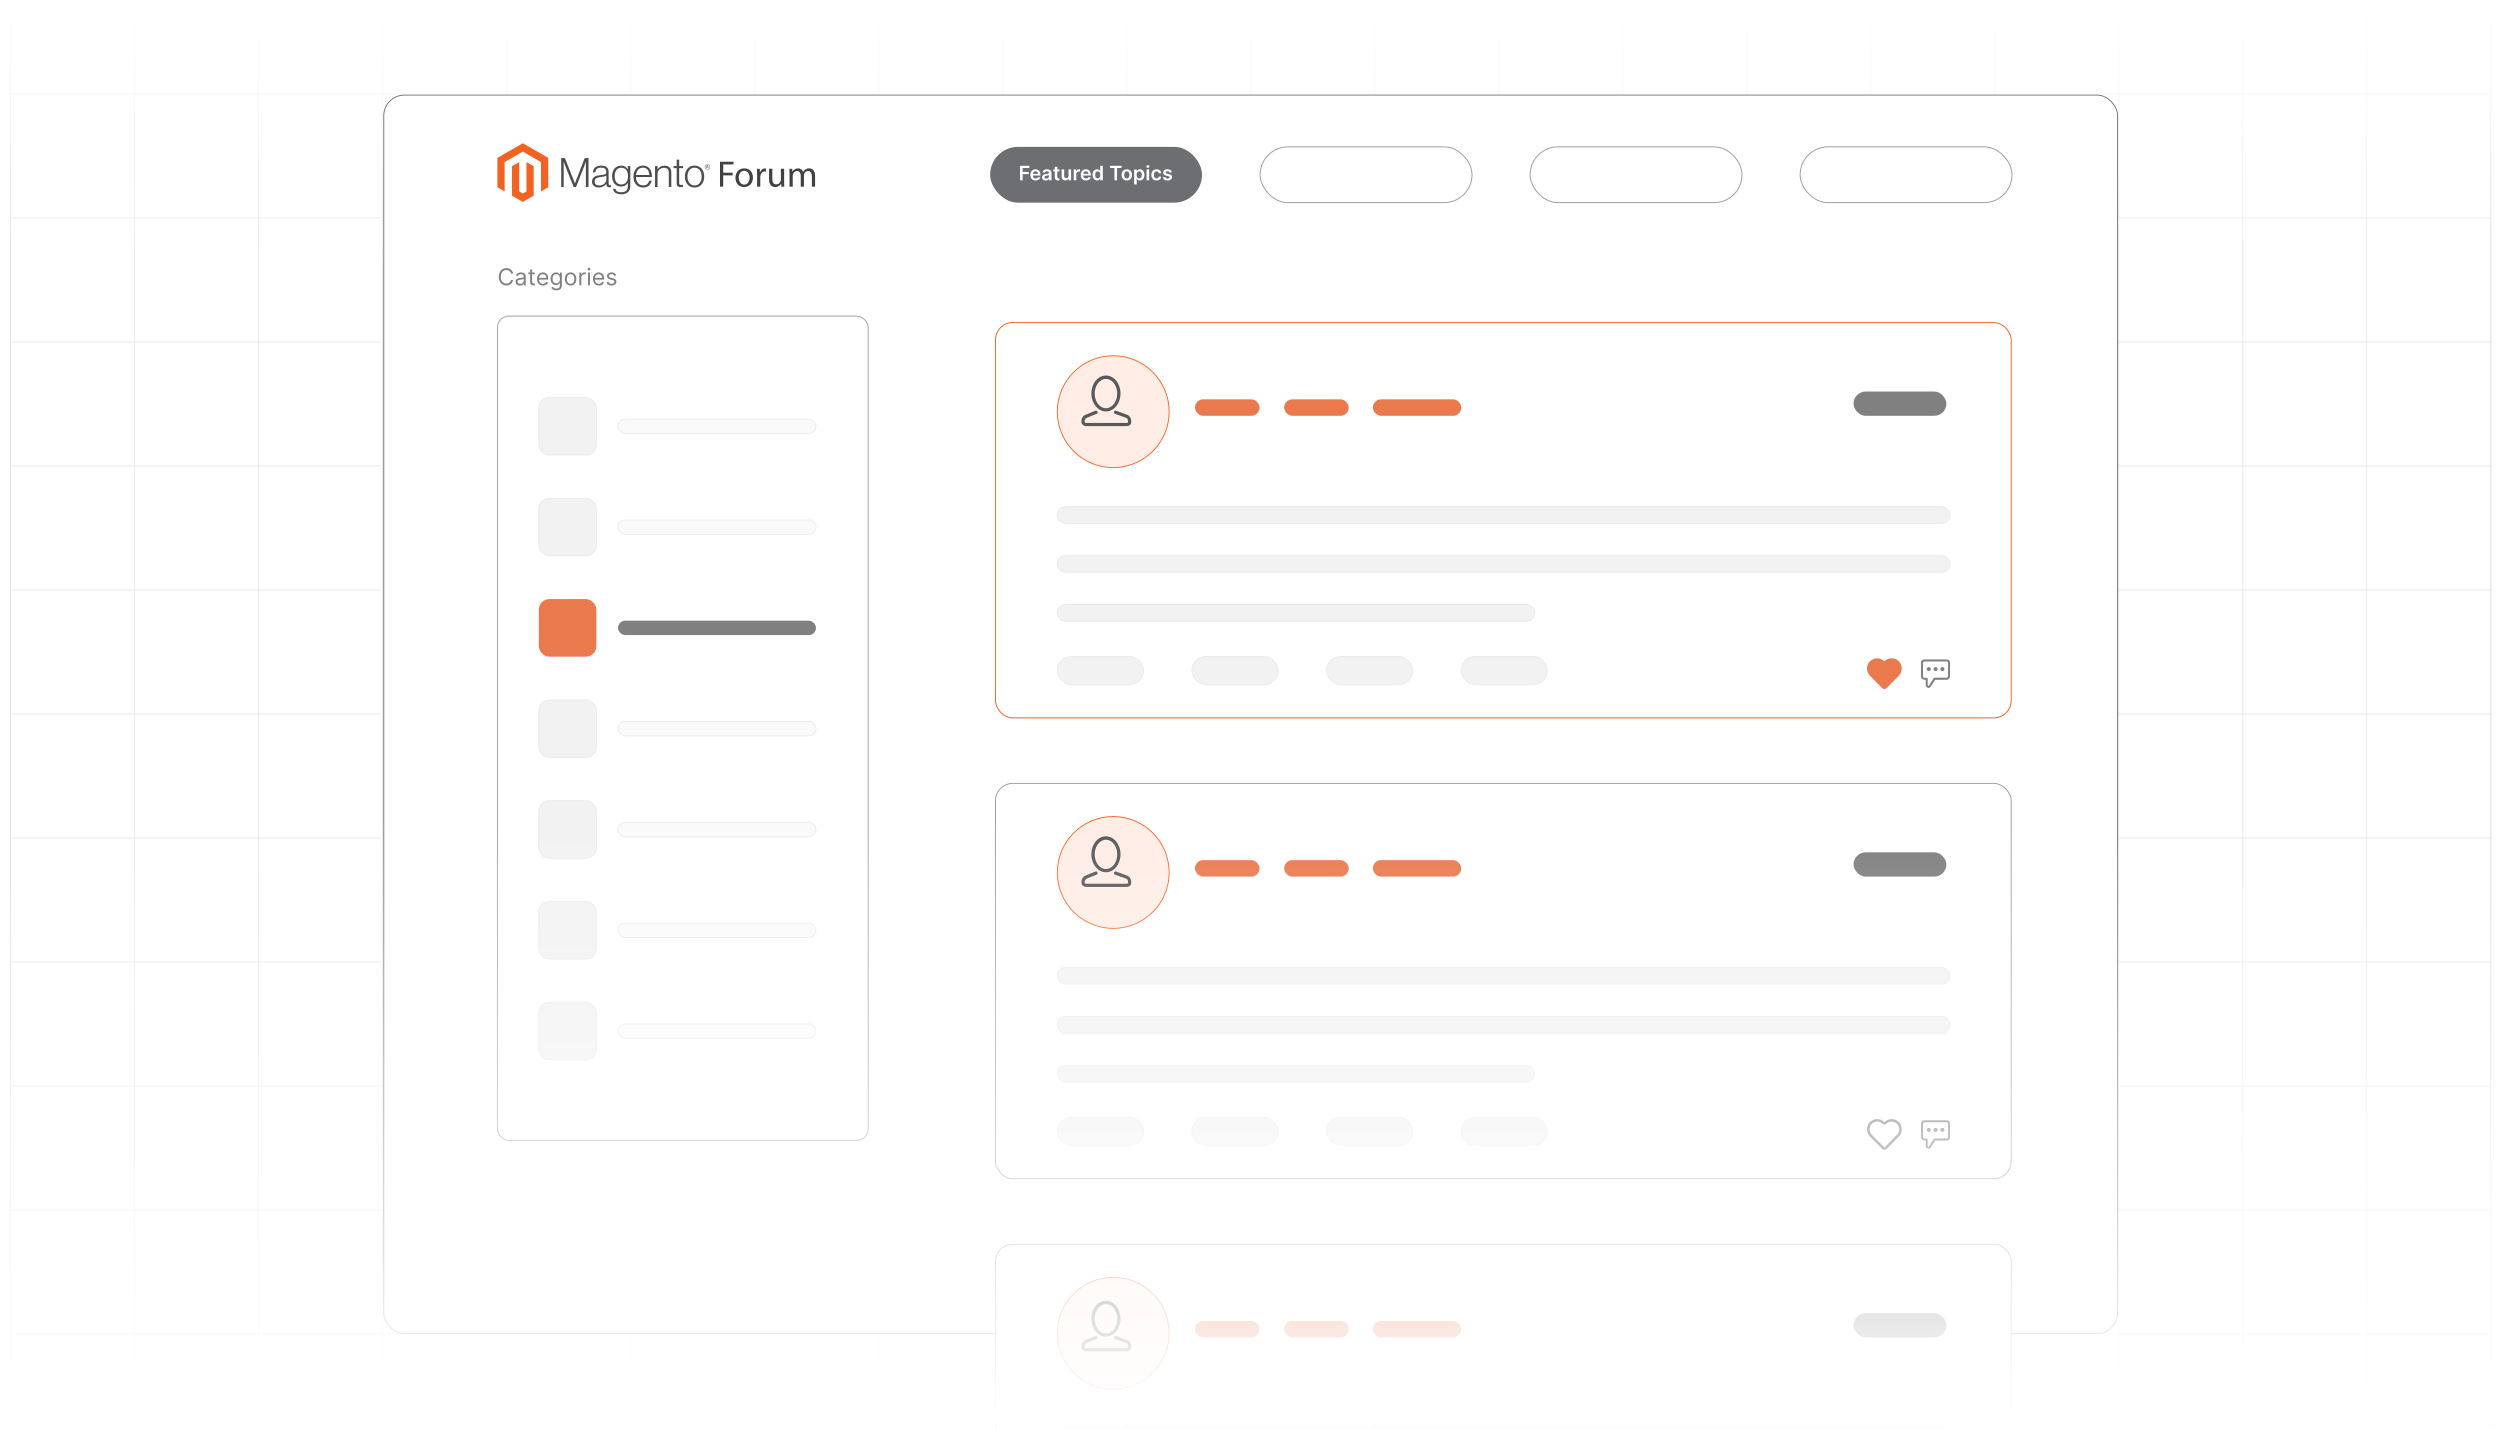 <?xml version="1.0" encoding="UTF-8"?><svg id="Layer_1" xmlns="http://www.w3.org/2000/svg" xmlns:xlink="http://www.w3.org/1999/xlink" viewBox="0 0 350 200"><defs><clipPath id="clippath"><rect x="0" y="-.106" width="350" height="201" fill="none" stroke-width="0"/></clipPath><clipPath id="clippath-1"><rect x="-77" y="-.8" width="504" height="201.6" fill="none" stroke-width="0"/></clipPath><linearGradient id="linear-gradient" x1="175.096" y1="37.504" x2="175.096" y2="-.842" gradientUnits="userSpaceOnUse"><stop offset="0" stop-color="#fff" stop-opacity="0"/><stop offset=".29" stop-color="#fff" stop-opacity=".276"/><stop offset=".963" stop-color="#fff" stop-opacity=".961"/><stop offset="1" stop-color="#fff"/></linearGradient><filter id="drop-shadow-1" filterUnits="userSpaceOnUse"><feOffset dx="1.008" dy="1.008"/><feGaussianBlur result="blur" stdDeviation="1.512"/><feFlood flood-color="#333" flood-opacity=".07"/><feComposite in2="blur" operator="in"/><feComposite in="SourceGraphic"/></filter><filter id="drop-shadow-2" filterUnits="userSpaceOnUse"><feOffset dx="1.008" dy="1.008"/><feGaussianBlur result="blur-2" stdDeviation="1.512"/><feFlood flood-color="#333" flood-opacity=".07"/><feComposite in2="blur-2" operator="in"/><feComposite in="SourceGraphic"/></filter><filter id="drop-shadow-3" filterUnits="userSpaceOnUse"><feOffset dx="1.008" dy="1.008"/><feGaussianBlur result="blur-3" stdDeviation="1.512"/><feFlood flood-color="#333" flood-opacity=".07"/><feComposite in2="blur-3" operator="in"/><feComposite in="SourceGraphic"/></filter><filter id="drop-shadow-4" filterUnits="userSpaceOnUse"><feOffset dx=".305" dy=".305"/><feGaussianBlur result="blur-4" stdDeviation=".458"/><feFlood flood-color="#333" flood-opacity=".09"/><feComposite in2="blur-4" operator="in"/><feComposite in="SourceGraphic"/></filter><filter id="drop-shadow-5" filterUnits="userSpaceOnUse"><feOffset dx=".305" dy=".305"/><feGaussianBlur result="blur-5" stdDeviation=".458"/><feFlood flood-color="#333" flood-opacity=".09"/><feComposite in2="blur-5" operator="in"/><feComposite in="SourceGraphic"/></filter><filter id="drop-shadow-6" filterUnits="userSpaceOnUse"><feOffset dx=".305" dy=".305"/><feGaussianBlur result="blur-6" stdDeviation=".458"/><feFlood flood-color="#333" flood-opacity=".09"/><feComposite in2="blur-6" operator="in"/><feComposite in="SourceGraphic"/></filter><filter id="drop-shadow-7" filterUnits="userSpaceOnUse"><feOffset dx=".305" dy=".305"/><feGaussianBlur result="blur-7" stdDeviation=".458"/><feFlood flood-color="#333" flood-opacity=".09"/><feComposite in2="blur-7" operator="in"/><feComposite in="SourceGraphic"/></filter><linearGradient id="linear-gradient-2" x1="175.096" y1="200.758" x2="175.096" y2="115.12" gradientUnits="userSpaceOnUse"><stop offset="0" stop-color="#fff"/><stop offset=".037" stop-color="#fff" stop-opacity=".961"/><stop offset=".71" stop-color="#fff" stop-opacity=".276"/><stop offset="1" stop-color="#fff" stop-opacity="0"/></linearGradient></defs><g clip-path="url(#clippath)"><rect width="350" height="200" fill="#fff" stroke-width="0"/><g clip-path="url(#clippath-1)"><rect x="-76.903" y="-.842" width="504" height="201.6" fill="#fff" stroke-width="0"/><rect x="1.488" y="-4.212" width="347.221" height="208.339" fill="none" stroke="#e6e7e7" stroke-miterlimit="10" stroke-width=".126"/><polyline points="1.488 186.764 18.851 186.764 36.209 186.764 53.571 186.764 70.934 186.764 88.292 186.764 105.655 186.764 123.012 186.764 140.375 186.764 157.738 186.764 175.096 186.764 192.459 186.764 209.816 186.764 227.179 186.764 244.547 186.764 261.9 186.764 279.267 186.764 296.62 186.764 313.988 186.764 331.351 186.764 348.709 186.764" fill="none" stroke="#e6e7e7" stroke-miterlimit="10" stroke-width=".126"/><polyline points="1.488 169.401 18.851 169.401 36.209 169.401 53.571 169.401 70.934 169.401 88.292 169.401 105.655 169.401 123.012 169.401 140.375 169.401 157.738 169.401 175.096 169.401 192.459 169.401 209.816 169.401 227.179 169.401 244.547 169.401 261.9 169.401 279.267 169.401 296.62 169.401 313.988 169.401 331.351 169.401 348.709 169.401" fill="none" stroke="#e6e7e7" stroke-miterlimit="10" stroke-width=".126"/><polyline points="1.488 152.043 18.851 152.043 36.209 152.043 53.571 152.043 70.934 152.043 88.292 152.043 105.655 152.043 123.012 152.043 140.375 152.043 157.738 152.043 175.096 152.043 192.459 152.043 209.816 152.043 227.179 152.043 244.547 152.043 261.9 152.043 279.267 152.043 296.62 152.043 313.988 152.043 331.351 152.043 348.709 152.043" fill="none" stroke="#e6e7e7" stroke-miterlimit="10" stroke-width=".126"/><polyline points="1.488 134.68 18.851 134.68 36.209 134.68 53.571 134.68 70.934 134.68 88.292 134.68 105.655 134.68 123.012 134.68 140.375 134.68 157.738 134.68 175.096 134.68 192.459 134.68 209.816 134.68 227.179 134.68 244.547 134.68 261.9 134.68 279.267 134.68 296.62 134.68 313.988 134.68 331.351 134.68 348.709 134.68" fill="none" stroke="#e6e7e7" stroke-miterlimit="10" stroke-width=".126"/><polyline points="1.488 117.317 18.851 117.317 36.209 117.317 53.571 117.317 70.934 117.317 88.292 117.317 105.655 117.317 123.012 117.317 140.375 117.317 157.738 117.317 175.096 117.317 192.459 117.317 209.816 117.317 227.179 117.317 244.547 117.317 261.9 117.317 279.267 117.317 296.62 117.317 313.988 117.317 331.351 117.317 348.709 117.317" fill="none" stroke="#e6e7e7" stroke-miterlimit="10" stroke-width=".126"/><polyline points="1.488 99.96 18.851 99.96 36.209 99.96 53.571 99.96 70.934 99.96 88.292 99.96 105.655 99.96 123.012 99.96 140.375 99.96 157.738 99.96 175.096 99.96 192.459 99.96 209.816 99.96 227.179 99.96 244.547 99.96 261.9 99.96 279.267 99.96 296.62 99.96 313.988 99.96 331.351 99.96 348.709 99.96" fill="none" stroke="#e6e7e7" stroke-miterlimit="10" stroke-width=".126"/><polyline points="1.488 82.597 18.851 82.597 36.209 82.597 53.571 82.597 70.934 82.597 88.292 82.597 105.655 82.597 123.012 82.597 140.375 82.597 157.738 82.597 175.096 82.597 192.459 82.597 209.816 82.597 227.179 82.597 244.547 82.597 261.9 82.597 279.267 82.597 296.62 82.597 313.988 82.597 331.351 82.597 348.709 82.597" fill="none" stroke="#e6e7e7" stroke-miterlimit="10" stroke-width=".126"/><polyline points="1.488 65.234 18.851 65.234 36.209 65.234 53.571 65.234 70.934 65.234 88.292 65.234 105.655 65.234 123.012 65.234 140.375 65.234 157.738 65.234 175.096 65.234 192.459 65.234 209.816 65.234 227.179 65.234 244.547 65.234 261.9 65.234 279.267 65.234 296.62 65.234 313.988 65.234 331.351 65.234 348.709 65.234" fill="none" stroke="#e6e7e7" stroke-miterlimit="10" stroke-width=".126"/><polyline points="1.488 47.876 18.851 47.876 36.209 47.876 53.571 47.876 70.934 47.876 88.292 47.876 105.655 47.876 123.012 47.876 140.375 47.876 157.738 47.876 175.096 47.876 192.459 47.876 209.816 47.876 227.179 47.876 244.547 47.876 261.9 47.876 279.267 47.876 296.62 47.876 313.988 47.876 331.351 47.876 348.709 47.876" fill="none" stroke="#e6e7e7" stroke-miterlimit="10" stroke-width=".126"/><polyline points="1.488 30.514 18.851 30.514 36.209 30.514 53.571 30.514 70.934 30.514 88.292 30.514 105.655 30.514 123.012 30.514 140.375 30.514 157.738 30.514 175.096 30.514 192.459 30.514 209.816 30.514 227.179 30.514 244.547 30.514 261.9 30.514 279.267 30.514 296.62 30.514 313.988 30.514 331.351 30.514 348.709 30.514" fill="none" stroke="#e6e7e7" stroke-miterlimit="10" stroke-width=".126"/><polyline points="1.488 13.151 18.851 13.151 36.209 13.151 53.571 13.151 70.934 13.151 88.292 13.151 105.655 13.151 123.012 13.151 140.375 13.151 157.738 13.151 175.096 13.151 192.459 13.151 209.816 13.151 227.179 13.151 244.547 13.151 261.9 13.151 279.267 13.151 296.62 13.151 313.988 13.151 331.351 13.151 348.709 13.151" fill="none" stroke="#e6e7e7" stroke-miterlimit="10" stroke-width=".126"/><polyline points="348.709 204.126 348.709 186.764 348.709 169.401 348.709 152.043 348.709 134.68 348.709 117.323 348.709 117.317 348.709 99.96 348.709 82.597 348.709 82.592 348.709 65.239 348.709 65.234 348.709 47.876 348.709 47.871 348.709 30.519 348.709 30.514 348.709 13.151 348.709 -4.212" fill="none" stroke="#e6e7e7" stroke-miterlimit="10" stroke-width=".126"/><polyline points="331.351 -4.212 331.351 13.152 331.351 30.516 331.351 47.873 331.351 65.237 331.351 82.594 331.351 99.958 331.351 117.322 331.351 134.679 331.351 152.043 331.351 169.399 331.351 186.763 331.351 204.127" fill="none" stroke="#e6e7e7" stroke-miterlimit="10" stroke-width=".126"/><polyline points="313.987 -4.212 313.987 13.152 313.987 30.516 313.987 47.873 313.987 65.237 313.987 82.594 313.987 99.958 313.987 117.322 313.987 134.679 313.987 152.043 313.987 169.399 313.987 186.763 313.987 204.127" fill="none" stroke="#e6e7e7" stroke-miterlimit="10" stroke-width=".126"/><polyline points="296.623 -4.212 296.623 13.152 296.623 30.516 296.623 47.873 296.623 65.237 296.623 82.594 296.623 99.958 296.623 117.322 296.623 134.679 296.623 152.043 296.623 169.399 296.623 186.763 296.623 204.127" fill="none" stroke="#e6e7e7" stroke-miterlimit="10" stroke-width=".126"/><polyline points="279.266 -4.212 279.266 13.152 279.266 30.516 279.266 47.873 279.266 65.237 279.266 82.594 279.266 99.958 279.266 117.322 279.266 134.679 279.266 152.043 279.266 169.399 279.266 186.763 279.266 204.127" fill="none" stroke="#e6e7e7" stroke-miterlimit="10" stroke-width=".126"/><polyline points="261.902 -4.212 261.902 13.152 261.902 30.516 261.902 47.873 261.902 65.237 261.902 82.594 261.902 99.958 261.902 117.322 261.902 134.679 261.902 152.043 261.902 169.399 261.902 186.763 261.902 204.127" fill="none" stroke="#e6e7e7" stroke-miterlimit="10" stroke-width=".126"/><polyline points="244.545 -4.212 244.545 13.152 244.545 30.516 244.545 47.873 244.545 65.237 244.545 82.594 244.545 99.958 244.545 117.322 244.545 134.679 244.545 152.043 244.545 169.399 244.545 186.763 244.545 204.127" fill="none" stroke="#e6e7e7" stroke-miterlimit="10" stroke-width=".126"/><polyline points="227.181 -4.212 227.181 13.152 227.181 30.516 227.181 47.873 227.181 65.237 227.181 82.594 227.181 99.958 227.181 117.322 227.181 134.679 227.181 152.043 227.181 169.399 227.181 186.763 227.181 204.127" fill="none" stroke="#e6e7e7" stroke-miterlimit="10" stroke-width=".126"/><polyline points="209.817 -4.212 209.817 13.152 209.817 30.516 209.817 47.873 209.817 65.237 209.817 82.594 209.817 99.958 209.817 117.322 209.817 134.679 209.817 152.043 209.817 169.399 209.817 186.763 209.817 204.127" fill="none" stroke="#e6e7e7" stroke-miterlimit="10" stroke-width=".126"/><polyline points="192.46 -4.212 192.46 13.152 192.46 30.516 192.46 47.873 192.46 65.237 192.46 82.594 192.46 99.958 192.46 117.322 192.46 134.679 192.46 152.043 192.46 169.399 192.46 186.763 192.46 204.127" fill="none" stroke="#e6e7e7" stroke-miterlimit="10" stroke-width=".126"/><polyline points="175.096 -4.212 175.096 13.152 175.096 30.516 175.096 47.873 175.096 65.237 175.096 82.594 175.096 99.958 175.096 117.322 175.096 134.679 175.096 152.043 175.096 169.399 175.096 186.763 175.096 204.127" fill="none" stroke="#e6e7e7" stroke-miterlimit="10" stroke-width=".126"/><polyline points="157.74 -4.212 157.74 13.152 157.74 30.516 157.74 47.873 157.74 65.237 157.74 82.594 157.74 99.958 157.74 117.322 157.74 134.679 157.74 152.043 157.74 169.399 157.74 186.763 157.74 204.127" fill="none" stroke="#e6e7e7" stroke-miterlimit="10" stroke-width=".126"/><polyline points="140.376 -4.212 140.376 13.152 140.376 30.516 140.376 47.873 140.376 65.237 140.376 82.594 140.376 99.958 140.376 117.322 140.376 134.679 140.376 152.043 140.376 169.399 140.376 186.763 140.376 204.127" fill="none" stroke="#e6e7e7" stroke-miterlimit="10" stroke-width=".126"/><polyline points="123.012 -4.212 123.012 13.152 123.012 30.516 123.012 47.873 123.012 65.237 123.012 82.594 123.012 99.958 123.012 117.322 123.012 134.679 123.012 152.043 123.012 169.399 123.012 186.763 123.012 204.127" fill="none" stroke="#e6e7e7" stroke-miterlimit="10" stroke-width=".126"/><polyline points="105.655 -4.212 105.655 13.152 105.655 30.516 105.655 47.873 105.655 65.237 105.655 82.594 105.655 99.958 105.655 117.322 105.655 134.679 105.655 152.043 105.655 169.399 105.655 186.763 105.655 204.127" fill="none" stroke="#e6e7e7" stroke-miterlimit="10" stroke-width=".126"/><polyline points="88.291 -4.212 88.291 13.152 88.291 30.516 88.291 47.873 88.291 65.237 88.291 82.594 88.291 99.958 88.291 117.322 88.291 134.679 88.291 152.043 88.291 169.399 88.291 186.763 88.291 204.127" fill="none" stroke="#e6e7e7" stroke-miterlimit="10" stroke-width=".126"/><polyline points="70.934 204.127 70.934 186.763 70.934 169.399 70.934 152.043 70.934 134.679 70.934 117.322 70.934 99.958 70.934 82.594 70.934 65.237 70.934 47.873 70.934 30.516 70.934 13.152 70.934 -4.212" fill="none" stroke="#e6e7e7" stroke-miterlimit="10" stroke-width=".126"/><polyline points="53.57 -4.212 53.57 13.152 53.57 30.516 53.57 47.873 53.57 65.237 53.57 82.594 53.57 99.958 53.57 117.322 53.57 134.679 53.57 152.043 53.57 169.399 53.57 186.763 53.57 204.127" fill="none" stroke="#e6e7e7" stroke-miterlimit="10" stroke-width=".126"/><polyline points="36.206 204.127 36.206 186.763 36.206 169.399 36.206 152.043 36.206 134.679 36.206 117.322 36.206 99.958 36.206 82.594 36.206 65.237 36.206 47.873 36.206 30.516 36.206 13.152 36.206 -4.212" fill="none" stroke="#e6e7e7" stroke-miterlimit="10" stroke-width=".126"/><polyline points="18.85 -4.212 18.85 13.152 18.85 30.516 18.85 47.873 18.85 65.237 18.85 82.594 18.85 99.958 18.85 117.322 18.85 134.679 18.85 152.043 18.85 169.399 18.85 186.763 18.85 204.127" fill="none" stroke="#e6e7e7" stroke-miterlimit="10" stroke-width=".126"/><polyline points="1.488 -4.212 1.488 13.151 1.488 30.514 1.488 30.519 1.488 47.871 1.488 47.876 1.488 65.234 1.488 65.239 1.488 82.592 1.488 82.597 1.488 99.96 1.488 117.317 1.488 117.323 1.488 134.68 1.488 152.043 1.488 169.401 1.488 186.764 1.488 204.126" fill="none" stroke="#e6e7e7" stroke-miterlimit="10" stroke-width=".126"/><rect x="-5.006" y="-.842" width="360.204" height="38.346" fill="url(#linear-gradient)" stroke-width="0"/><rect x="53.729" y="13.312" width="242.735" height="173.376" rx="2.89" ry="2.89" fill="#fff" stroke="#6d6e71" stroke-miterlimit="10" stroke-width=".126"/><path d="M71.834,38.307h-.288c-.017-.083-.047-.155-.089-.218s-.093-.115-.153-.158c-.06-.043-.126-.075-.199-.097-.073-.021-.148-.032-.227-.032-.144,0-.274.036-.39.109-.117.073-.209.18-.277.321s-.102.315-.102.52.034.379.102.521c.068.141.161.248.277.321.116.073.246.109.39.109.079,0,.154-.011.227-.033s.139-.054.199-.097c.06-.043.111-.096.153-.159s.072-.135.089-.217h.288c-.022.122-.061.23-.119.326-.057.096-.128.177-.213.244-.085.067-.18.118-.286.153-.105.035-.218.052-.338.052-.203,0-.383-.049-.54-.148-.158-.099-.282-.24-.372-.422s-.136-.399-.136-.649.045-.467.136-.649c.09-.182.214-.323.372-.422s.338-.148.54-.148c.12,0,.232.018.338.052s.201.085.286.152c.085.067.156.148.213.244.058.095.097.204.119.326Z" fill="gray" stroke-width="0"/><path d="M72.784,39.981c-.113,0-.215-.021-.307-.064s-.165-.105-.219-.187-.081-.18-.081-.296c0-.102.02-.185.06-.249.041-.064.094-.114.162-.15.067-.037.142-.064.223-.082s.164-.033.246-.043c.108-.014.196-.024.264-.032.067-.007.117-.02.148-.038.031-.018.047-.049.047-.093v-.009c0-.115-.031-.204-.093-.267-.062-.064-.157-.095-.283-.095-.13,0-.233.028-.307.086-.074.057-.127.118-.157.183l-.26-.093c.046-.108.109-.193.186-.253s.163-.103.255-.127.184-.037.273-.037c.057,0,.123.007.198.02.075.014.147.042.217.083.07.042.128.105.175.189.046.085.069.197.069.339v1.173h-.273v-.241h-.014c-.019.039-.049.08-.093.124-.043.044-.101.082-.173.113-.072.031-.16.046-.263.046ZM72.826,39.735c.108,0,.2-.021.274-.064.075-.043.131-.097.169-.165.039-.067.058-.138.058-.212v-.251c-.012.014-.037.026-.076.038s-.084.021-.134.029c-.051.008-.1.015-.147.021s-.086.011-.115.015c-.071.009-.138.024-.199.044-.061.021-.111.051-.148.092-.038.041-.057.096-.057.165,0,.095.036.167.106.215s.161.072.27.072Z" fill="gray" stroke-width="0"/><path d="M74.876,38.158v.232h-.923v-.232h.923ZM74.222,37.731h.273v1.698c0,.077.012.135.034.173.023.038.052.064.088.077s.074.019.114.019c.03,0,.055-.002.074-.005.019-.003.035-.006.046-.008l.056.246c-.019.007-.044.014-.078.021s-.076.011-.127.011c-.077,0-.153-.017-.227-.05-.074-.033-.135-.084-.184-.152-.048-.068-.072-.154-.072-.257v-1.772Z" fill="gray" stroke-width="0"/><path d="M76.017,39.977c-.171,0-.319-.038-.443-.114s-.22-.183-.287-.32-.1-.297-.1-.479c0-.183.033-.344.1-.483.067-.14.161-.248.281-.327s.261-.118.421-.118c.093,0,.185.016.275.046s.173.081.247.15c.074.069.133.161.177.274.044.114.066.253.066.42v.116h-1.373v-.236h1.095c0-.101-.02-.19-.06-.269-.04-.079-.096-.141-.169-.187-.073-.045-.159-.068-.258-.068-.109,0-.203.027-.282.081s-.14.123-.183.209-.064.178-.064.276v.158c0,.135.023.248.07.342.047.093.112.164.195.212s.181.073.291.073c.072,0,.137-.01.195-.031.059-.021.109-.052.151-.093.043-.042.076-.093.099-.155l.265.074c-.028.089-.075.168-.141.236-.065.067-.146.12-.243.158s-.206.056-.326.056Z" fill="gray" stroke-width="0"/><path d="M77.891,40.645c-.132,0-.246-.017-.341-.05-.095-.034-.174-.078-.237-.132-.063-.055-.113-.113-.15-.175l.218-.153c.025.032.056.07.094.112.038.042.09.079.156.11.066.031.153.047.26.047.144,0,.263-.035.356-.104.094-.069.141-.179.141-.327v-.361h-.023c-.02.032-.048.072-.085.12-.037.048-.089.09-.158.127s-.161.055-.277.055c-.144,0-.273-.034-.387-.102-.114-.068-.204-.167-.27-.297s-.099-.288-.099-.473c0-.182.032-.341.096-.477s.153-.241.268-.315c.114-.075.247-.112.397-.112.116,0,.208.019.276.057.068.039.121.082.158.13s.065.088.085.119h.028v-.283h.264v1.832c0,.153-.035.278-.103.374-.069.096-.162.167-.278.212-.117.045-.246.068-.388.068ZM77.881,39.666c.11,0,.203-.025.278-.076s.133-.123.173-.217.059-.207.059-.338c0-.128-.019-.242-.058-.34-.039-.098-.096-.175-.171-.231s-.169-.084-.281-.084c-.116,0-.212.029-.289.088-.077.059-.135.138-.173.236-.038.099-.058.209-.058.33,0,.123.019.233.059.328.039.094.097.169.174.223.077.054.172.081.287.081Z" fill="gray" stroke-width="0"/><path d="M79.885,39.977c-.161,0-.302-.038-.423-.115s-.215-.184-.283-.321c-.068-.138-.102-.298-.102-.482,0-.185.034-.347.102-.486.067-.138.162-.246.283-.322s.262-.115.423-.115.302.038.422.115c.121.077.215.184.283.322.067.139.102.3.102.486,0,.184-.034.345-.102.482-.068.138-.162.245-.283.321-.121.077-.262.115-.422.115ZM79.885,39.731c.122,0,.223-.032.301-.094.079-.062.137-.145.175-.247.038-.102.057-.212.057-.332s-.019-.23-.057-.333c-.038-.103-.096-.186-.175-.249-.079-.064-.179-.095-.301-.095s-.223.032-.302.095c-.079.064-.137.146-.175.249-.038.102-.057.213-.057.333s.019.23.057.332c.038.102.096.185.175.247.079.062.18.094.302.094Z" fill="gray" stroke-width="0"/><path d="M81.11,39.94v-1.781h.264v.269h.019c.033-.088.091-.16.176-.214.085-.055.181-.083.288-.083.02,0,.045.001.076.002.03.001.053.002.068.003v.278c-.009-.002-.03-.006-.064-.011-.033-.005-.067-.007-.103-.007-.087,0-.164.018-.231.054-.068.036-.121.085-.16.148s-.059.135-.059.215v1.127h-.273Z" fill="gray" stroke-width="0"/><path d="M82.464,37.861c-.053,0-.099-.018-.137-.054-.039-.037-.058-.08-.058-.131,0-.051.019-.094.058-.131.038-.036.084-.055.137-.055s.099.019.137.055c.039.037.058.08.058.131,0,.051-.019.095-.058.131-.038.036-.084.054-.137.054ZM82.325,39.94v-1.781h.273v1.781h-.273Z" fill="gray" stroke-width="0"/><path d="M83.846,39.977c-.171,0-.319-.038-.443-.114s-.22-.183-.287-.32-.1-.297-.1-.479c0-.183.033-.344.1-.483.067-.14.161-.248.281-.327s.261-.118.421-.118c.093,0,.185.016.275.046s.173.081.247.15c.074.069.133.161.177.274.044.114.066.253.066.42v.116h-1.373v-.236h1.095c0-.101-.02-.19-.06-.269-.04-.079-.096-.141-.169-.187-.073-.045-.159-.068-.258-.068-.109,0-.203.027-.282.081s-.14.123-.183.209-.064.178-.064.276v.158c0,.135.023.248.07.342.047.093.112.164.195.212s.181.073.291.073c.072,0,.137-.01.195-.031.059-.021.109-.052.151-.093.043-.042.076-.093.099-.155l.265.074c-.028.089-.075.168-.141.236-.065.067-.146.12-.243.158s-.206.056-.326.056Z" fill="gray" stroke-width="0"/><path d="M86.263,38.557l-.246.07c-.015-.041-.038-.081-.068-.12s-.07-.071-.121-.097c-.051-.026-.116-.039-.196-.039-.109,0-.2.025-.272.075-.072.05-.108.113-.108.19,0,.068.025.122.074.161s.127.072.232.099l.264.065c.159.039.278.098.356.177s.117.181.117.306c0,.102-.029.193-.087.273-.059.081-.14.144-.244.19-.104.046-.226.069-.364.069-.182,0-.332-.04-.451-.118-.119-.079-.195-.194-.227-.346l.26-.065c.025.096.072.168.141.216s.16.072.272.072c.127,0,.229-.027.304-.082.076-.055.113-.12.113-.197,0-.062-.022-.114-.065-.156-.043-.043-.11-.074-.2-.095l-.297-.069c-.163-.039-.283-.099-.359-.181s-.114-.184-.114-.307c0-.101.029-.19.085-.267s.134-.138.233-.182.21-.066.336-.066c.176,0,.315.039.415.116.101.078.173.18.215.306Z" fill="gray" stroke-width="0"/><rect x="69.635" y="44.25" width="51.912" height="115.405" rx="1.616" ry="1.616" fill="#fff" stroke="#9c9ea1" stroke-miterlimit="10" stroke-width=".126"/><rect x="75.43" y="55.648" width="8.064" height="8.064" rx="1.469" ry="1.469" fill="#f2f2f2" stroke="#eaeaea" stroke-miterlimit="10" stroke-width=".126"/><rect x="86.519" y="58.672" width="27.72" height="2.016" rx="1.008" ry="1.008" fill="#fafafa" stroke="#eaeaea" stroke-miterlimit="10" stroke-width=".126"/><rect x="75.43" y="69.76" width="8.064" height="8.064" rx="1.469" ry="1.469" fill="#f2f2f2" stroke="#eaeaea" stroke-miterlimit="10" stroke-width=".126"/><rect x="86.519" y="72.784" width="27.72" height="2.016" rx="1.008" ry="1.008" fill="#fafafa" stroke="#eaeaea" stroke-miterlimit="10" stroke-width=".126"/><rect x="75.43" y="83.872" width="8.064" height="8.064" rx="1.469" ry="1.469" fill="#ea7a4e" stroke-width="0"/><rect x="86.519" y="86.896" width="27.72" height="2.016" rx="1.008" ry="1.008" fill="gray" stroke-width="0"/><rect x="75.43" y="97.984" width="8.064" height="8.064" rx="1.469" ry="1.469" fill="#f2f2f2" stroke="#eaeaea" stroke-miterlimit="10" stroke-width=".126"/><rect x="86.519" y="101.008" width="27.72" height="2.016" rx="1.008" ry="1.008" fill="#fafafa" stroke="#eaeaea" stroke-miterlimit="10" stroke-width=".126"/><rect x="75.43" y="112.096" width="8.064" height="8.064" rx="1.469" ry="1.469" fill="#f2f2f2" stroke="#eaeaea" stroke-miterlimit="10" stroke-width=".126"/><rect x="86.519" y="115.12" width="27.72" height="2.016" rx="1.008" ry="1.008" fill="#fafafa" stroke="#eaeaea" stroke-miterlimit="10" stroke-width=".126"/><rect x="75.43" y="126.208" width="8.064" height="8.064" rx="1.469" ry="1.469" fill="#f2f2f2" stroke="#eaeaea" stroke-miterlimit="10" stroke-width=".126"/><rect x="86.519" y="129.232" width="27.72" height="2.016" rx="1.008" ry="1.008" fill="#fafafa" stroke="#eaeaea" stroke-miterlimit="10" stroke-width=".126"/><rect x="75.43" y="140.32" width="8.064" height="8.064" rx="1.469" ry="1.469" fill="#f2f2f2" stroke="#eaeaea" stroke-miterlimit="10" stroke-width=".126"/><rect x="86.519" y="143.344" width="27.72" height="2.016" rx="1.008" ry="1.008" fill="#fafafa" stroke="#eaeaea" stroke-miterlimit="10" stroke-width=".126"/><g filter="url(#drop-shadow-1)"><rect x="138.355" y="44.156" width="142.203" height="55.34" rx="2.432" ry="2.432" fill="#fff" stroke="#f26322" stroke-miterlimit="10" stroke-width=".135"/><rect x="147.018" y="69.93" width="124.972" height="2.335" rx="1.147" ry="1.147" fill="#f2f2f2" stroke="#eaeaea" stroke-miterlimit="10" stroke-width=".136"/><rect x="147.018" y="76.78" width="124.972" height="2.335" rx="1.147" ry="1.147" fill="#f2f2f2" stroke="#eaeaea" stroke-miterlimit="10" stroke-width=".136"/><rect x="147.018" y="83.629" width="66.817" height="2.335" rx="1.147" ry="1.147" fill="#f2f2f2" stroke="#eaeaea" stroke-miterlimit="10" stroke-width=".136"/><path d="M162.673,56.626c0,2.454-1.129,4.644-2.895,6.077-1.346,1.095-3.063,1.752-4.933,1.752s-3.587-.656-4.933-1.752c-1.766-1.434-2.895-3.623-2.895-6.077,0-4.323,3.505-7.828,7.828-7.828s7.828,3.505,7.828,7.828Z" fill="#ffede6" stroke="#f26322" stroke-miterlimit="10" stroke-width=".126"/><rect x="166.285" y="54.896" width="9.043" height="2.309" rx="1.154" ry="1.154" fill="#ea7a4e" stroke-width="0"/><rect x="178.77" y="54.896" width="9.043" height="2.309" rx="1.154" ry="1.154" fill="#ea7a4e" stroke-width="0"/><rect x="191.188" y="54.896" width="12.379" height="2.309" rx="1.154" ry="1.154" fill="#ea7a4e" stroke-width="0"/><rect x="258.486" y="53.807" width="13.001" height="3.398" rx="1.699" ry="1.699" fill="gray" stroke-width="0"/><rect x="147.018" y="90.903" width="12.078" height="3.951" rx="1.976" ry="1.976" fill="#f2f2f2" stroke="#eaeaea" stroke-miterlimit="10" stroke-width=".126"/><rect x="165.859" y="90.903" width="12.078" height="3.951" rx="1.976" ry="1.976" fill="#f2f2f2" stroke="#eaeaea" stroke-miterlimit="10" stroke-width=".126"/><rect x="184.7" y="90.903" width="12.078" height="3.951" rx="1.976" ry="1.976" fill="#f2f2f2" stroke="#eaeaea" stroke-miterlimit="10" stroke-width=".126"/><rect x="203.541" y="90.903" width="12.078" height="3.951" rx="1.976" ry="1.976" fill="#f2f2f2" stroke="#eaeaea" stroke-miterlimit="10" stroke-width=".126"/><path d="M263.825,91.509c.536,0,.986.397,1.061.911.054.364-.054.664-.311.932-.547.557-1.511,1.533-1.704,1.726-.021.021-.043.021-.054.021s-.032,0-.054-.021c-.429-.429-1.2-1.211-1.651-1.661-.204-.204-.322-.418-.364-.664-.075-.439.129-.879.514-1.104.161-.097.354-.15.536-.15.268,0,.536.107.74.3.086.086.182.107.257.107.097,0,.172-.043.193-.054.043-.032.097-.064.139-.097.086-.054.161-.107.236-.15.15-.064.3-.097.461-.097" fill="#ea7a4e" stroke-width="0"/><path d="M264.813,93.609c-.464.474-1.265,1.285-1.709,1.724-.071.086-.192.131-.297.131s-.217-.045-.302-.131c-.428-.428-1.2-1.21-1.648-1.658-.237-.247-.408-.524-.464-.857-.106-.58.176-1.169.691-1.472.222-.126.469-.192.716-.192.353,0,.696.141.978.398.01,0,.02.01.02.01.136-.086.267-.181.408-.257.202-.106.418-.151.62-.151.675,0,1.305.494,1.391,1.225.066.469-.071.887-.403,1.23Z" fill="#ea7a4e" stroke-width="0"/><path d="M271.973,93.834c-.018.035-.035.079-.061.114-.096.131-.227.218-.384.218h-1.616c-.061.096-.218.332-.637.978-.07.105-.175.157-.297.157-.035,0-.07-.009-.096-.018-.148-.044-.288-.183-.288-.332v-.795h-.105c-.087,0-.122,0-.157-.009-.192-.026-.349-.183-.393-.376-.009-.026-.009-.035-.009-.14v-1.93l.018-.044v-.009c.044-.166.175-.28.341-.323h.018l.035-.009h3.249l.035.009h.009c.166.035.28.14.332.288.009.026.018.044.018.061l.009.035v2.079l-.018.044ZM271.72,91.746c0-.009-.009-.018-.009-.026-.026-.07-.079-.105-.148-.122h-3.188c-.009,0-.018,0-.018.009-.079.018-.122.07-.14.148q0,.009-.009.018v1.764c0,.009.009.201.009.201.018.079.079.131.157.148h.358c.061,0,.122.044.14.105v.961c0,.026.018.052.052.061h.052c.026,0,.044-.009.061-.035.218-.332.646-.969.664-1.022.026-.052.07-.087.14-.087h1.694c.07,0,.122-.026.157-.087.018-.018.026-.044.026-.07h0c0-.637,0-1.31,0-1.965ZM270.925,92.943c-.157,0-.288-.122-.288-.28s.131-.28.288-.28.288.122.288.28-.131.28-.288.28ZM269.973,92.943c-.157,0-.288-.122-.288-.28s.131-.28.288-.28.288.122.288.28-.131.28-.288.28ZM269.021,92.943c-.157,0-.288-.122-.288-.28s.131-.28.288-.28.288.122.288.28-.131.28-.288.28Z" fill="gray" stroke-width="0"/></g><g filter="url(#drop-shadow-2)"><rect x="138.355" y="108.668" width="142.203" height="55.34" rx="2.432" ry="2.432" fill="#fff" stroke="#9c9ea1" stroke-miterlimit="10" stroke-width=".135"/><rect x="147.018" y="134.442" width="124.972" height="2.335" rx="1.147" ry="1.147" fill="#f2f2f2" stroke="#eaeaea" stroke-miterlimit="10" stroke-width=".136"/><rect x="147.018" y="141.292" width="124.972" height="2.335" rx="1.147" ry="1.147" fill="#f2f2f2" stroke="#eaeaea" stroke-miterlimit="10" stroke-width=".136"/><rect x="147.018" y="148.141" width="66.817" height="2.335" rx="1.147" ry="1.147" fill="#f2f2f2" stroke="#eaeaea" stroke-miterlimit="10" stroke-width=".136"/><path d="M162.673,121.138c0,2.454-1.129,4.644-2.895,6.077-1.346,1.095-3.063,1.752-4.933,1.752s-3.587-.656-4.933-1.752c-1.766-1.434-2.895-3.623-2.895-6.077,0-4.323,3.505-7.828,7.828-7.828s7.828,3.505,7.828,7.828Z" fill="#ffede6" stroke="#f26322" stroke-miterlimit="10" stroke-width=".126"/><rect x="166.285" y="119.408" width="9.043" height="2.309" rx="1.154" ry="1.154" fill="#ea7a4e" stroke-width="0"/><rect x="178.77" y="119.408" width="9.043" height="2.309" rx="1.154" ry="1.154" fill="#ea7a4e" stroke-width="0"/><rect x="191.188" y="119.408" width="12.379" height="2.309" rx="1.154" ry="1.154" fill="#ea7a4e" stroke-width="0"/><rect x="258.486" y="118.319" width="13.001" height="3.398" rx="1.699" ry="1.699" fill="gray" stroke-width="0"/><rect x="147.018" y="155.415" width="12.078" height="3.951" rx="1.976" ry="1.976" fill="#f2f2f2" stroke="#eaeaea" stroke-miterlimit="10" stroke-width=".126"/><rect x="165.859" y="155.415" width="12.078" height="3.951" rx="1.976" ry="1.976" fill="#f2f2f2" stroke="#eaeaea" stroke-miterlimit="10" stroke-width=".126"/><rect x="184.7" y="155.415" width="12.078" height="3.951" rx="1.976" ry="1.976" fill="#f2f2f2" stroke="#eaeaea" stroke-miterlimit="10" stroke-width=".126"/><rect x="203.541" y="155.415" width="12.078" height="3.951" rx="1.976" ry="1.976" fill="#f2f2f2" stroke="#eaeaea" stroke-miterlimit="10" stroke-width=".126"/><path d="M263.825,156.021c.536,0,.986.397,1.061.911.054.364-.054.664-.311.932-.547.557-1.511,1.533-1.704,1.726-.021.021-.043.021-.054.021s-.032,0-.054-.021c-.429-.429-1.2-1.211-1.651-1.661-.204-.204-.322-.418-.364-.664-.075-.439.129-.879.514-1.104.161-.097.354-.15.536-.15.268,0,.536.107.74.3.086.086.182.107.257.107.097,0,.172-.043.193-.054.043-.032.097-.064.139-.097.086-.054.161-.107.236-.15.15-.064.3-.097.461-.097M263.825,155.667c-.204,0-.418.043-.622.15-.139.075-.268.172-.407.257h0s-.011-.011-.021-.011c-.279-.257-.622-.397-.975-.397-.246,0-.493.064-.718.193-.514.3-.793.89-.686,1.468.054.332.225.611.461.857.45.45,1.222,1.232,1.651,1.661.086.086.193.129.3.129s.225-.043.3-.129c.439-.439,1.243-1.254,1.704-1.726.332-.343.472-.761.407-1.232-.086-.729-.718-1.222-1.393-1.222h0Z" fill="gray" stroke-width="0"/><path d="M271.973,158.346c-.018.035-.035.079-.061.114-.096.131-.227.218-.384.218h-1.616c-.061.096-.218.332-.637.978-.07.105-.175.157-.297.157-.035,0-.07-.009-.096-.018-.148-.044-.288-.183-.288-.332v-.795h-.105c-.087,0-.122,0-.157-.009-.192-.026-.349-.183-.393-.376-.009-.026-.009-.035-.009-.14v-1.93l.018-.044v-.009c.044-.166.175-.28.341-.323h.018l.035-.009h3.249l.035.009h.009c.166.035.28.14.332.288.009.026.018.044.018.061l.009.035v2.079l-.018.044ZM271.72,156.258c0-.009-.009-.018-.009-.026-.026-.07-.079-.105-.148-.122h-3.188c-.009,0-.018,0-.018.009-.079.018-.122.07-.14.148q0,.009-.009.018v1.764c0,.009.009.201.009.201.018.079.079.131.157.148h.358c.061,0,.122.044.14.105v.961c0,.026.018.052.052.061h.052c.026,0,.044-.009.061-.035.218-.332.646-.969.664-1.022.026-.052.07-.087.14-.087h1.694c.07,0,.122-.026.157-.087.018-.018.026-.044.026-.07h0c0-.637,0-1.31,0-1.965ZM270.925,157.455c-.157,0-.288-.122-.288-.28s.131-.28.288-.28.288.122.288.28-.131.28-.288.28ZM269.973,157.455c-.157,0-.288-.122-.288-.28s.131-.28.288-.28.288.122.288.28-.131.28-.288.28ZM269.021,157.455c-.157,0-.288-.122-.288-.28s.131-.28.288-.28.288.122.288.28-.131.28-.288.28Z" fill="gray" stroke-width="0"/></g><g filter="url(#drop-shadow-3)"><rect x="138.355" y="173.18" width="142.203" height="55.34" rx="2.432" ry="2.432" fill="#fff" stroke="#9c9ea1" stroke-miterlimit="10" stroke-width=".135"/><rect x="147.018" y="198.954" width="124.972" height="2.335" rx="1.147" ry="1.147" fill="#f2f2f2" stroke="#eaeaea" stroke-miterlimit="10" stroke-width=".136"/><path d="M162.673,185.65c0,2.454-1.129,4.644-2.895,6.077-1.346,1.095-3.063,1.752-4.933,1.752s-3.587-.656-4.933-1.752c-1.766-1.434-2.895-3.623-2.895-6.077,0-4.323,3.505-7.828,7.828-7.828s7.828,3.505,7.828,7.828Z" fill="#ffede6" stroke="#f26322" stroke-miterlimit="10" stroke-width=".126"/><rect x="166.285" y="183.92" width="9.043" height="2.309" rx="1.154" ry="1.154" fill="#ea7a4e" stroke-width="0"/><rect x="178.77" y="183.92" width="9.043" height="2.309" rx="1.154" ry="1.154" fill="#ea7a4e" stroke-width="0"/><rect x="191.188" y="183.92" width="12.379" height="2.309" rx="1.154" ry="1.154" fill="#ea7a4e" stroke-width="0"/><rect x="258.486" y="182.831" width="13.001" height="3.398" rx="1.699" ry="1.699" fill="gray" stroke-width="0"/></g><path d="M157.71,59.656h-5.617c-.377,0-.685-.237-.685-.601v-.168c0-.349.252-.713.573-.824l1.383-.559c.112-.042.252.014.293.14.042.112-.014.252-.14.293l-1.383.559c-.14.056-.279.237-.279.391v.168c0,.126.098.154.224.154h5.617c.126,0,.224-.028.224-.154v-.168c0-.154-.126-.349-.279-.391l-1.537-.559c-.112-.042-.182-.168-.14-.293.042-.112.168-.182.293-.14l1.537.559c.321.112.573.475.573.824v.168c.028.377-.279.601-.657.601ZM154.832,57.602c-1.118,0-2.04-1.118-2.04-2.515s.908-2.515,2.04-2.515c1.118,0,2.04,1.118,2.04,2.515s-.908,2.515-2.04,2.515ZM154.832,53.048c-.866,0-1.579.922-1.579,2.054s.713,2.054,1.579,2.054,1.579-.922,1.579-2.054-.699-2.054-1.579-2.054Z" fill="#58595b" stroke-width="0"/><path d="M157.71,124.168h-5.617c-.377,0-.685-.237-.685-.601v-.168c0-.349.252-.713.573-.824l1.383-.559c.112-.042.252.014.293.14.042.112-.014.252-.14.293l-1.383.559c-.14.056-.279.237-.279.391v.168c0,.126.098.154.224.154h5.617c.126,0,.224-.028.224-.154v-.168c0-.154-.126-.349-.279-.391l-1.537-.559c-.112-.042-.182-.168-.14-.293.042-.112.168-.182.293-.14l1.537.559c.321.112.573.475.573.824v.168c.028.377-.279.601-.657.601ZM154.832,122.115c-1.118,0-2.04-1.118-2.04-2.515s.908-2.515,2.04-2.515c1.118,0,2.04,1.118,2.04,2.515s-.908,2.515-2.04,2.515ZM154.832,117.56c-.866,0-1.579.922-1.579,2.054s.713,2.054,1.579,2.054,1.579-.922,1.579-2.054-.699-2.054-1.579-2.054Z" fill="#58595b" stroke-width="0"/><path d="M157.71,189.184h-5.617c-.377,0-.685-.237-.685-.601v-.168c0-.349.252-.713.573-.824l1.383-.559c.112-.042.252.014.293.14.042.112-.014.252-.14.293l-1.383.559c-.14.056-.279.237-.279.391v.168c0,.126.098.154.224.154h5.617c.126,0,.224-.028.224-.154v-.168c0-.154-.126-.349-.279-.391l-1.537-.559c-.112-.042-.182-.168-.14-.293.042-.112.168-.182.293-.14l1.537.559c.321.112.573.475.573.824v.168c.028.377-.279.601-.657.601ZM154.832,187.131c-1.118,0-2.04-1.118-2.04-2.515s.908-2.515,2.04-2.515c1.118,0,2.04,1.118,2.04,2.515s-.908,2.515-2.04,2.515ZM154.832,182.576c-.866,0-1.579.922-1.579,2.054s.713,2.054,1.579,2.054,1.579-.922,1.579-2.054-.699-2.054-1.579-2.054Z" fill="#58595b" stroke-width="0"/><g filter="url(#drop-shadow-4)"><rect x="138.314" y="20.252" width="29.663" height="7.813" rx="3.907" ry="3.907" fill="#6d6e71" stroke-width="0"/><path d="M142.501,24.936v-2.028h1.299v.308h-.932v.551h.843v.308h-.843v.861h-.367Z" fill="#fff" stroke-width="0"/><path d="M144.68,24.966c-.153,0-.284-.032-.395-.096-.111-.064-.196-.154-.255-.271s-.089-.255-.089-.414c0-.157.03-.294.09-.412s.143-.211.251-.277c.107-.066.234-.1.379-.1.094,0,.182.015.266.045.083.03.158.076.222.139.065.062.115.142.152.239.037.097.055.212.055.345v.11h-1.247v-.242h.903c-.001-.068-.015-.13-.044-.184s-.07-.097-.121-.128c-.052-.031-.112-.046-.181-.046-.073,0-.138.018-.193.053-.056.035-.099.082-.129.139-.031.057-.046.12-.047.188v.211c0,.089.016.164.049.227.032.063.077.111.136.144.058.034.126.05.204.05.052,0,.099-.007.141-.022.042-.015.079-.037.11-.066s.054-.065.07-.108l.335.037c-.021.089-.061.165-.12.231-.059.066-.135.117-.226.153s-.197.054-.315.054Z" fill="#fff" stroke-width="0"/><path d="M146.097,24.967c-.097,0-.183-.017-.26-.052-.077-.035-.138-.086-.182-.154s-.067-.152-.067-.252c0-.086.016-.157.048-.213s.075-.101.13-.134c.055-.034.117-.06.186-.077.069-.018.14-.03.214-.038.089-.009.161-.018.217-.025s.096-.02.121-.035c.025-.016.038-.042.038-.076v-.006c0-.075-.022-.132-.066-.174-.044-.041-.108-.061-.191-.061-.088,0-.158.019-.208.057-.051.038-.086.084-.104.136l-.335-.048c.026-.092.07-.17.131-.232.061-.062.135-.109.223-.141.088-.032.185-.047.291-.047.073,0,.146.009.219.026s.139.045.199.085c.06.039.108.092.145.16.037.067.055.151.055.253v1.018h-.344v-.209h-.012c-.022.042-.052.082-.091.119-.039.036-.089.066-.148.088s-.128.033-.207.033ZM146.19,24.703c.072,0,.134-.014.187-.043.053-.029.093-.067.122-.115.029-.047.043-.099.043-.155v-.179c-.011.009-.03.018-.057.026-.027.008-.057.015-.09.021s-.066.011-.098.016c-.033.004-.06.008-.084.012-.053.007-.101.019-.144.036-.042.016-.076.039-.1.068-.024.029-.037.067-.037.114,0,.066.024.116.072.15.048.034.11.05.184.05Z" fill="#fff" stroke-width="0"/><path d="M148.021,23.416v.277h-.874v-.277h.874ZM147.363,23.051h.359v1.428c0,.048.007.085.022.111.015.025.035.043.059.052.024.009.051.014.081.014.022,0,.043-.002.062-.005.019-.003.033-.006.043-.009l.06.281c-.019.006-.046.014-.082.022-.035.008-.079.013-.129.014-.09.003-.171-.011-.242-.041-.072-.03-.129-.077-.171-.14-.042-.064-.062-.143-.062-.238v-1.487Z" fill="#fff" stroke-width="0"/><path d="M149.291,24.297v-.881h.359v1.521h-.348v-.27h-.016c-.035.085-.091.154-.169.209s-.174.081-.289.081c-.1,0-.188-.022-.264-.067-.076-.044-.136-.109-.179-.195s-.065-.189-.065-.311v-.968h.359v.913c0,.096.026.173.079.229.053.057.122.085.208.085.053,0,.104-.013.154-.038s.09-.064.122-.115.048-.116.048-.193Z" fill="#fff" stroke-width="0"/><path d="M150.018,24.936v-1.521h.348v.254h.016c.028-.088.076-.156.143-.204s.145-.072.232-.072c.02,0,.042.001.067.003.025.002.045.004.062.007v.33c-.015-.005-.039-.01-.072-.014-.033-.004-.064-.006-.095-.006-.065,0-.124.014-.176.042-.052.028-.092.067-.122.116-.03.05-.044.107-.044.171v.894h-.359Z" fill="#fff" stroke-width="0"/><path d="M151.734,24.966c-.153,0-.284-.032-.395-.096-.111-.064-.196-.154-.255-.271s-.089-.255-.089-.414c0-.157.03-.294.09-.412s.143-.211.251-.277c.107-.066.234-.1.379-.1.094,0,.182.015.266.045.083.03.158.076.222.139.065.062.115.142.152.239.037.097.055.212.055.345v.11h-1.247v-.242h.903c-.001-.068-.015-.13-.044-.184s-.07-.097-.121-.128c-.052-.031-.112-.046-.181-.046-.073,0-.138.018-.193.053-.056.035-.099.082-.129.139-.031.057-.046.12-.047.188v.211c0,.089.016.164.049.227.032.063.077.111.136.144.058.034.126.05.204.05.052,0,.099-.007.141-.022.042-.015.079-.037.11-.066s.054-.065.07-.108l.335.037c-.021.089-.061.165-.12.231-.059.066-.135.117-.226.153s-.197.054-.315.054Z" fill="#fff" stroke-width="0"/><path d="M153.278,24.963c-.119,0-.226-.03-.321-.092-.094-.061-.169-.151-.224-.267s-.082-.259-.082-.426c0-.169.028-.312.084-.428.056-.117.131-.205.226-.265.095-.06.201-.09.318-.09.089,0,.162.015.22.045.058.03.103.066.137.108s.06.082.078.119h.015v-.759h.359v2.028h-.353v-.24h-.022c-.018.037-.045.076-.08.118-.035.041-.081.076-.139.105-.057.029-.13.043-.217.043ZM153.378,24.669c.076,0,.141-.021.194-.062.054-.041.094-.099.122-.173.028-.074.042-.16.042-.258s-.014-.184-.041-.256c-.027-.073-.068-.129-.121-.169-.053-.04-.118-.06-.195-.06-.08,0-.147.021-.2.062-.054.041-.094.099-.121.172s-.041.157-.041.252c0,.095.013.18.041.254.027.074.068.132.122.175.054.043.12.064.199.064Z" fill="#fff" stroke-width="0"/><path d="M155.09,23.216v-.308h1.618v.308h-.627v1.72h-.364v-1.72h-.627Z" fill="#fff" stroke-width="0"/><path d="M157.445,24.966c-.149,0-.277-.033-.386-.098-.109-.066-.193-.157-.253-.274s-.09-.255-.09-.412.03-.295.09-.413.144-.21.253-.275c.109-.066.238-.098.386-.098.148,0,.277.033.386.098.109.065.193.157.253.275s.09.256.09.413-.03.294-.09.412-.144.209-.253.274c-.109.066-.238.098-.386.098ZM157.447,24.679c.081,0,.148-.022.202-.067.054-.044.095-.104.121-.18.027-.075.04-.159.04-.252,0-.093-.013-.178-.04-.253-.027-.076-.067-.136-.121-.181-.054-.045-.121-.067-.202-.067-.083,0-.151.022-.205.067-.055.045-.095.105-.122.181-.027.075-.04.16-.04.253,0,.092.013.176.04.252.027.075.067.135.122.18.054.045.123.067.205.067Z" fill="#fff" stroke-width="0"/><path d="M158.476,25.507v-2.091h.353v.252h.021c.018-.037.045-.077.079-.119s.079-.078.137-.108c.057-.03.13-.045.22-.045.118,0,.224.03.318.09.095.06.17.148.226.265.056.116.084.259.084.428,0,.167-.028.309-.082.426-.055.117-.129.206-.224.267s-.201.092-.321.092c-.087,0-.16-.014-.217-.043-.058-.029-.104-.065-.139-.105-.035-.041-.061-.081-.081-.118h-.015v.81h-.359ZM158.828,24.176c0,.098.014.185.042.258s.069.131.122.173.117.062.193.062c.079,0,.146-.021.199-.064.054-.043.094-.101.122-.175.027-.074.041-.159.041-.254,0-.095-.013-.178-.04-.252s-.067-.131-.121-.172c-.053-.042-.12-.062-.2-.062-.077,0-.142.02-.195.06-.053.04-.093.097-.121.169-.027.072-.041.158-.041.256Z" fill="#fff" stroke-width="0"/><path d="M160.398,23.199c-.057,0-.105-.019-.146-.057-.041-.038-.061-.084-.061-.137,0-.054.02-.1.061-.138.041-.038.09-.057.146-.057.058,0,.107.019.147.057.041.038.061.084.061.138,0,.053-.02.099-.061.137-.04.038-.09.057-.147.057ZM160.218,24.936v-1.521h.359v1.521h-.359Z" fill="#fff" stroke-width="0"/><path d="M161.609,24.966c-.152,0-.282-.033-.39-.1-.109-.066-.192-.159-.251-.277-.058-.118-.088-.254-.088-.407,0-.154.03-.291.09-.409.059-.119.143-.211.252-.277.108-.066.237-.1.385-.1.123,0,.233.023.328.068s.172.109.228.191.089.178.097.288h-.343c-.014-.073-.047-.134-.098-.184-.052-.049-.121-.074-.208-.074-.073,0-.137.02-.193.059-.056.039-.098.096-.129.169-.03.073-.046.161-.046.263,0,.103.015.192.045.267.03.074.073.131.129.171s.12.06.194.06c.053,0,.1-.01.142-.03.042-.02.077-.049.105-.088.029-.038.048-.085.059-.139h.343c-.008.107-.04.203-.095.285-.055.083-.129.148-.224.194-.095.046-.205.069-.333.069Z" fill="#fff" stroke-width="0"/><path d="M163.757,23.817l-.327.036c-.009-.033-.025-.064-.048-.093-.023-.029-.053-.053-.091-.07s-.085-.027-.141-.027c-.074,0-.137.016-.188.048-.05.033-.075.074-.075.126-.001.044.016.08.049.108s.089.051.166.068l.259.056c.144.031.251.08.321.147s.106.155.106.264c-.001.096-.029.18-.084.254-.055.073-.131.129-.229.171-.098.041-.21.061-.337.061-.186,0-.336-.039-.449-.117s-.181-.188-.203-.327l.35-.034c.016.068.049.12.101.155.051.035.119.053.201.053.085,0,.154-.017.206-.053.052-.035.078-.078.078-.129,0-.044-.017-.08-.05-.108-.034-.029-.085-.05-.155-.066l-.259-.055c-.146-.03-.254-.082-.324-.154s-.104-.164-.104-.275c-.001-.094.025-.175.077-.244s.124-.123.217-.161c.093-.038.2-.057.321-.057.179,0,.319.038.421.114.103.076.166.179.191.308Z" fill="#fff" stroke-width="0"/></g><g filter="url(#drop-shadow-5)"><rect x="176.114" y="20.252" width="29.663" height="7.813" rx="3.907" ry="3.907" fill="#fff" stroke="#9c9ea1" stroke-miterlimit="10" stroke-width=".135"/></g><g filter="url(#drop-shadow-6)"><rect x="213.914" y="20.252" width="29.663" height="7.813" rx="3.907" ry="3.907" fill="#fff" stroke="#9c9ea1" stroke-miterlimit="10" stroke-width=".135"/></g><g filter="url(#drop-shadow-7)"><rect x="251.714" y="20.252" width="29.663" height="7.813" rx="3.907" ry="3.907" fill="#fff" stroke="#9c9ea1" stroke-miterlimit="10" stroke-width=".135"/></g><polygon points="73.198 20.048 69.635 22.105 69.635 26.213 70.652 26.801 70.644 22.692 73.191 21.222 75.737 22.692 75.737 26.799 76.754 26.213 76.754 22.101 73.198 20.048" fill="#f26322" stroke-width="0"/><polygon points="73.702 26.8 73.194 27.096 72.683 26.803 72.683 22.692 71.667 23.279 71.669 27.388 73.193 28.269 74.719 27.388 74.719 23.279 73.702 22.692 73.702 26.8" fill="#f26322" stroke-width="0"/><path d="M79.084,22.13l1.399,3.534h.012l1.365-3.534h.532v4.049h-.368v-3.528h-.012c-.019.064-.04.128-.062.192-.019.053-.041.111-.066.175-.024.065-.047.125-.065.181l-1.173,2.98h-.334l-1.184-2.979c-.022-.053-.046-.11-.068-.172-.022-.062-.044-.122-.063-.179-.022-.068-.046-.135-.068-.198h-.012v3.528h-.349v-4.049h.515Z" fill="#4d4d4d" stroke-width="0"/><path d="M83.461,26.196c-.11-.03-.213-.083-.302-.153-.085-.068-.154-.155-.201-.255-.049-.101-.074-.221-.074-.356,0-.173.032-.315.096-.425.063-.109.153-.198.26-.263.11-.066.237-.116.383-.15.153-.035.31-.062.467-.079.144-.015.266-.031.365-.049s.181-.04.243-.066.108-.061.136-.105c.028-.044.042-.103.042-.179v-.057c0-.2-.06-.348-.181-.444s-.294-.144-.521-.144c-.522,0-.795.217-.822.652h-.346c.019-.283.124-.51.314-.68.19-.17.474-.255.852-.255.321,0,.574.071.759.213.185.142.277.373.277.694v1.591c0,.087.016.15.049.189.032.04.081.061.144.066.02,0,.04-.002.059-.005.021-.004.044-.01.071-.017h.017v.255c-.031.013-.063.023-.096.031-.047.011-.094.015-.142.014-.128,0-.23-.033-.306-.1-.076-.066-.118-.172-.125-.314v-.062h-.015c-.046.062-.096.121-.15.176-.064.064-.135.119-.213.164-.091.052-.188.092-.289.118-.11.03-.234.046-.373.045-.128.001-.256-.016-.379-.052M84.324,25.888c.123-.051.225-.116.309-.196.158-.148.248-.355.25-.572v-.527c-.094.053-.209.093-.343.122s-.273.052-.417.071c-.125.019-.24.039-.346.059s-.198.053-.275.099c-.076.044-.14.108-.184.184-.046.077-.068.179-.068.303,0,.101.018.187.054.255.033.066.083.121.142.164.062.043.132.073.206.088.082.017.166.026.25.025.159,0,.299-.025.422-.076" fill="#4d4d4d" stroke-width="0"/><path d="M86.151,26.987c-.197-.145-.308-.328-.334-.547h.339c.03.17.122.292.275.365s.335.11.547.11c.313,0,.545-.074.694-.224s.224-.354.224-.615v-.464h-.017c-.11.166-.236.292-.38.379s-.327.13-.549.13c-.193,0-.366-.036-.521-.108-.153-.07-.288-.172-.397-.3-.11-.128-.194-.282-.252-.462s-.088-.377-.088-.592c0-.238.034-.448.101-.631s.158-.337.272-.462c.11-.122.247-.219.4-.283.153-.064.318-.097.484-.096.226,0,.413.047.56.139s.27.218.368.376h.017v-.454h.347v2.814c0,.324-.091.587-.272.787-.223.234-.549.351-.98.351-.363,0-.642-.073-.839-.217M87.686,25.505c.155-.215.233-.498.233-.849,0-.173-.019-.332-.057-.476-.038-.144-.096-.268-.176-.371-.078-.103-.18-.186-.297-.241-.119-.057-.258-.085-.417-.085-.291,0-.516.108-.677.322s-.241.502-.241.861c-.001.155.018.311.057.462.038.141.094.264.17.368.074.102.171.186.283.243.113.058.247.088.402.088.324,0,.564-.108.72-.322" fill="#4d4d4d" stroke-width="0"/><path d="M89.458,26.137c-.165-.074-.311-.184-.427-.322-.115-.137-.203-.3-.263-.487s-.091-.391-.091-.609c0-.219.032-.422.096-.609s.153-.349.268-.487c.114-.137.258-.248.419-.323.164-.077.348-.116.552-.116.234,0,.431.044.592.133.157.085.291.208.391.356.1.149.171.32.213.513.041.196.063.395.062.594h-2.231c.003.156.026.311.071.462.04.134.102.26.187.371.082.107.188.192.309.25.125.06.27.091.436.091.245,0,.435-.059.569-.179.134-.119.229-.278.285-.478h.34c-.064.291-.197.523-.397.697s-.467.26-.798.26c-.219,0-.414-.039-.584-.116M90.84,24.098c-.038-.127-.092-.236-.164-.329-.073-.093-.165-.168-.272-.218-.11-.053-.24-.079-.391-.079s-.282.026-.394.079c-.112.05-.212.125-.292.218-.082.097-.145.207-.189.326-.049.131-.08.268-.093.408h1.857c-.003-.137-.023-.273-.062-.405" fill="#4d4d4d" stroke-width="0"/><path d="M92.057,23.251v.447h.012c.101-.149.233-.274.388-.365.161-.096.357-.144.592-.144.272,0,.496.078.671.235s.264.383.263.677v2.079h-.351v-2.045c0-.223-.059-.386-.179-.49-.119-.104-.283-.156-.49-.155-.12-.001-.239.021-.351.063-.106.04-.204.098-.289.172-.083.073-.15.163-.196.263-.048.105-.072.219-.071.334v1.858h-.35v-2.929h.351Z" fill="#4d4d4d" stroke-width="0"/><path d="M94.889,26.08c-.101-.082-.153-.216-.153-.405v-2.135h-.442v-.289h.442v-.9h.351v.9h.544v.289h-.544v2.078c0,.106.023.179.071.218.048.04.118.059.212.059.043,0,.085-.005.128-.014.036-.007.071-.018.105-.031h.017v.3c-.104.035-.214.052-.323.051-.17,0-.306-.04-.408-.121" fill="#4d4d4d" stroke-width="0"/><path d="M96.67,26.137c-.164-.074-.311-.185-.427-.323-.118-.137-.207-.3-.269-.487s-.093-.39-.093-.609.031-.422.093-.609.152-.349.269-.487c.117-.138.263-.248.427-.323.168-.077.358-.116.569-.116s.4.039.567.116c.163.075.308.186.425.323.118.137.206.3.266.487.06.188.09.391.091.609,0,.219-.03.422-.091.609s-.149.349-.266.487-.261.248-.425.323c-.166.077-.355.116-.567.116s-.401-.039-.569-.116M97.67,25.862c.123-.063.23-.153.311-.266.084-.113.145-.245.187-.397.084-.315.084-.647,0-.962-.041-.152-.103-.284-.187-.397-.082-.112-.189-.203-.311-.266-.125-.065-.268-.097-.43-.096s-.307.032-.434.096c-.123.064-.229.154-.311.266-.085.113-.148.245-.189.397-.083.315-.083.647,0,.962.041.151.104.283.189.397.083.111.189.202.311.266.123.064.268.096.434.096s.31-.032.43-.096" fill="#4d4d4d" stroke-width="0"/><path d="M99.036,23.738c-.217,0-.368-.151-.368-.376s.154-.378.368-.378.369.153.369.378-.154.376-.369.376M99.036,23.027c-.175,0-.315.12-.315.334s.139.332.315.332.317-.12.317-.332-.141-.334-.317-.334M99.144,23.563l-.125-.179h-.04v.172h-.072v-.418h.127c.087,0,.145.044.145.122,0,.06-.032.099-.084.115l.12.171-.071.017ZM99.035,23.204h-.056v.123h.052c.047,0,.076-.02.076-.062s-.026-.062-.073-.061" fill="#4d4d4d" stroke-width="0"/><path d="M100.799,22.644h1.879v.378h-1.429v1.159h1.32v.373h-1.32v1.579h-.45v-3.489Z" fill="#414042" stroke-width="0"/><path d="M105.412,24.859c0,.926-.642,1.33-1.247,1.33-.678,0-1.201-.497-1.201-1.289,0-.838.549-1.33,1.242-1.33.72,0,1.206.523,1.206,1.289ZM103.425,24.885c0,.549.316.963.761.963.435,0,.761-.409.761-.973,0-.424-.212-.963-.751-.963s-.771.497-.771.973Z" fill="#414042" stroke-width="0"/><path d="M105.989,24.409c0-.295-.005-.548-.021-.781h.399l.016.492h.021c.114-.337.388-.549.694-.549.052,0,.088.005.129.016v.429c-.047-.011-.093-.016-.155-.016-.321,0-.549.243-.611.585-.01.062-.021.134-.021.212v1.336h-.45v-1.724Z" fill="#414042" stroke-width="0"/><path d="M109.778,25.449c0,.259.005.486.021.683h-.404l-.026-.409h-.01c-.119.202-.383.466-.828.466-.393,0-.864-.217-.864-1.097v-1.465h.456v1.387c0,.476.145.797.559.797.305,0,.518-.212.6-.414.026-.067.041-.15.041-.233v-1.537h.456v1.822Z" fill="#414042" stroke-width="0"/><path d="M110.535,24.306c0-.259-.005-.471-.021-.678h.399l.021.404h.016c.14-.238.373-.461.787-.461.342,0,.6.207.709.502h.01c.078-.14.176-.248.279-.326.15-.114.316-.176.554-.176.331,0,.823.217.823,1.087v1.475h-.445v-1.418c0-.481-.176-.771-.543-.771-.259,0-.461.191-.538.414-.021.062-.036.145-.036.228v1.548h-.445v-1.501c0-.398-.176-.688-.523-.688-.285,0-.492.228-.564.456-.026.067-.036.145-.036.223v1.511h-.445v-1.827Z" fill="#414042" stroke-width="0"/><rect x="-5.006" y="115.12" width="360.204" height="85.638" fill="url(#linear-gradient-2)" stroke-width="0"/></g></g></svg>
